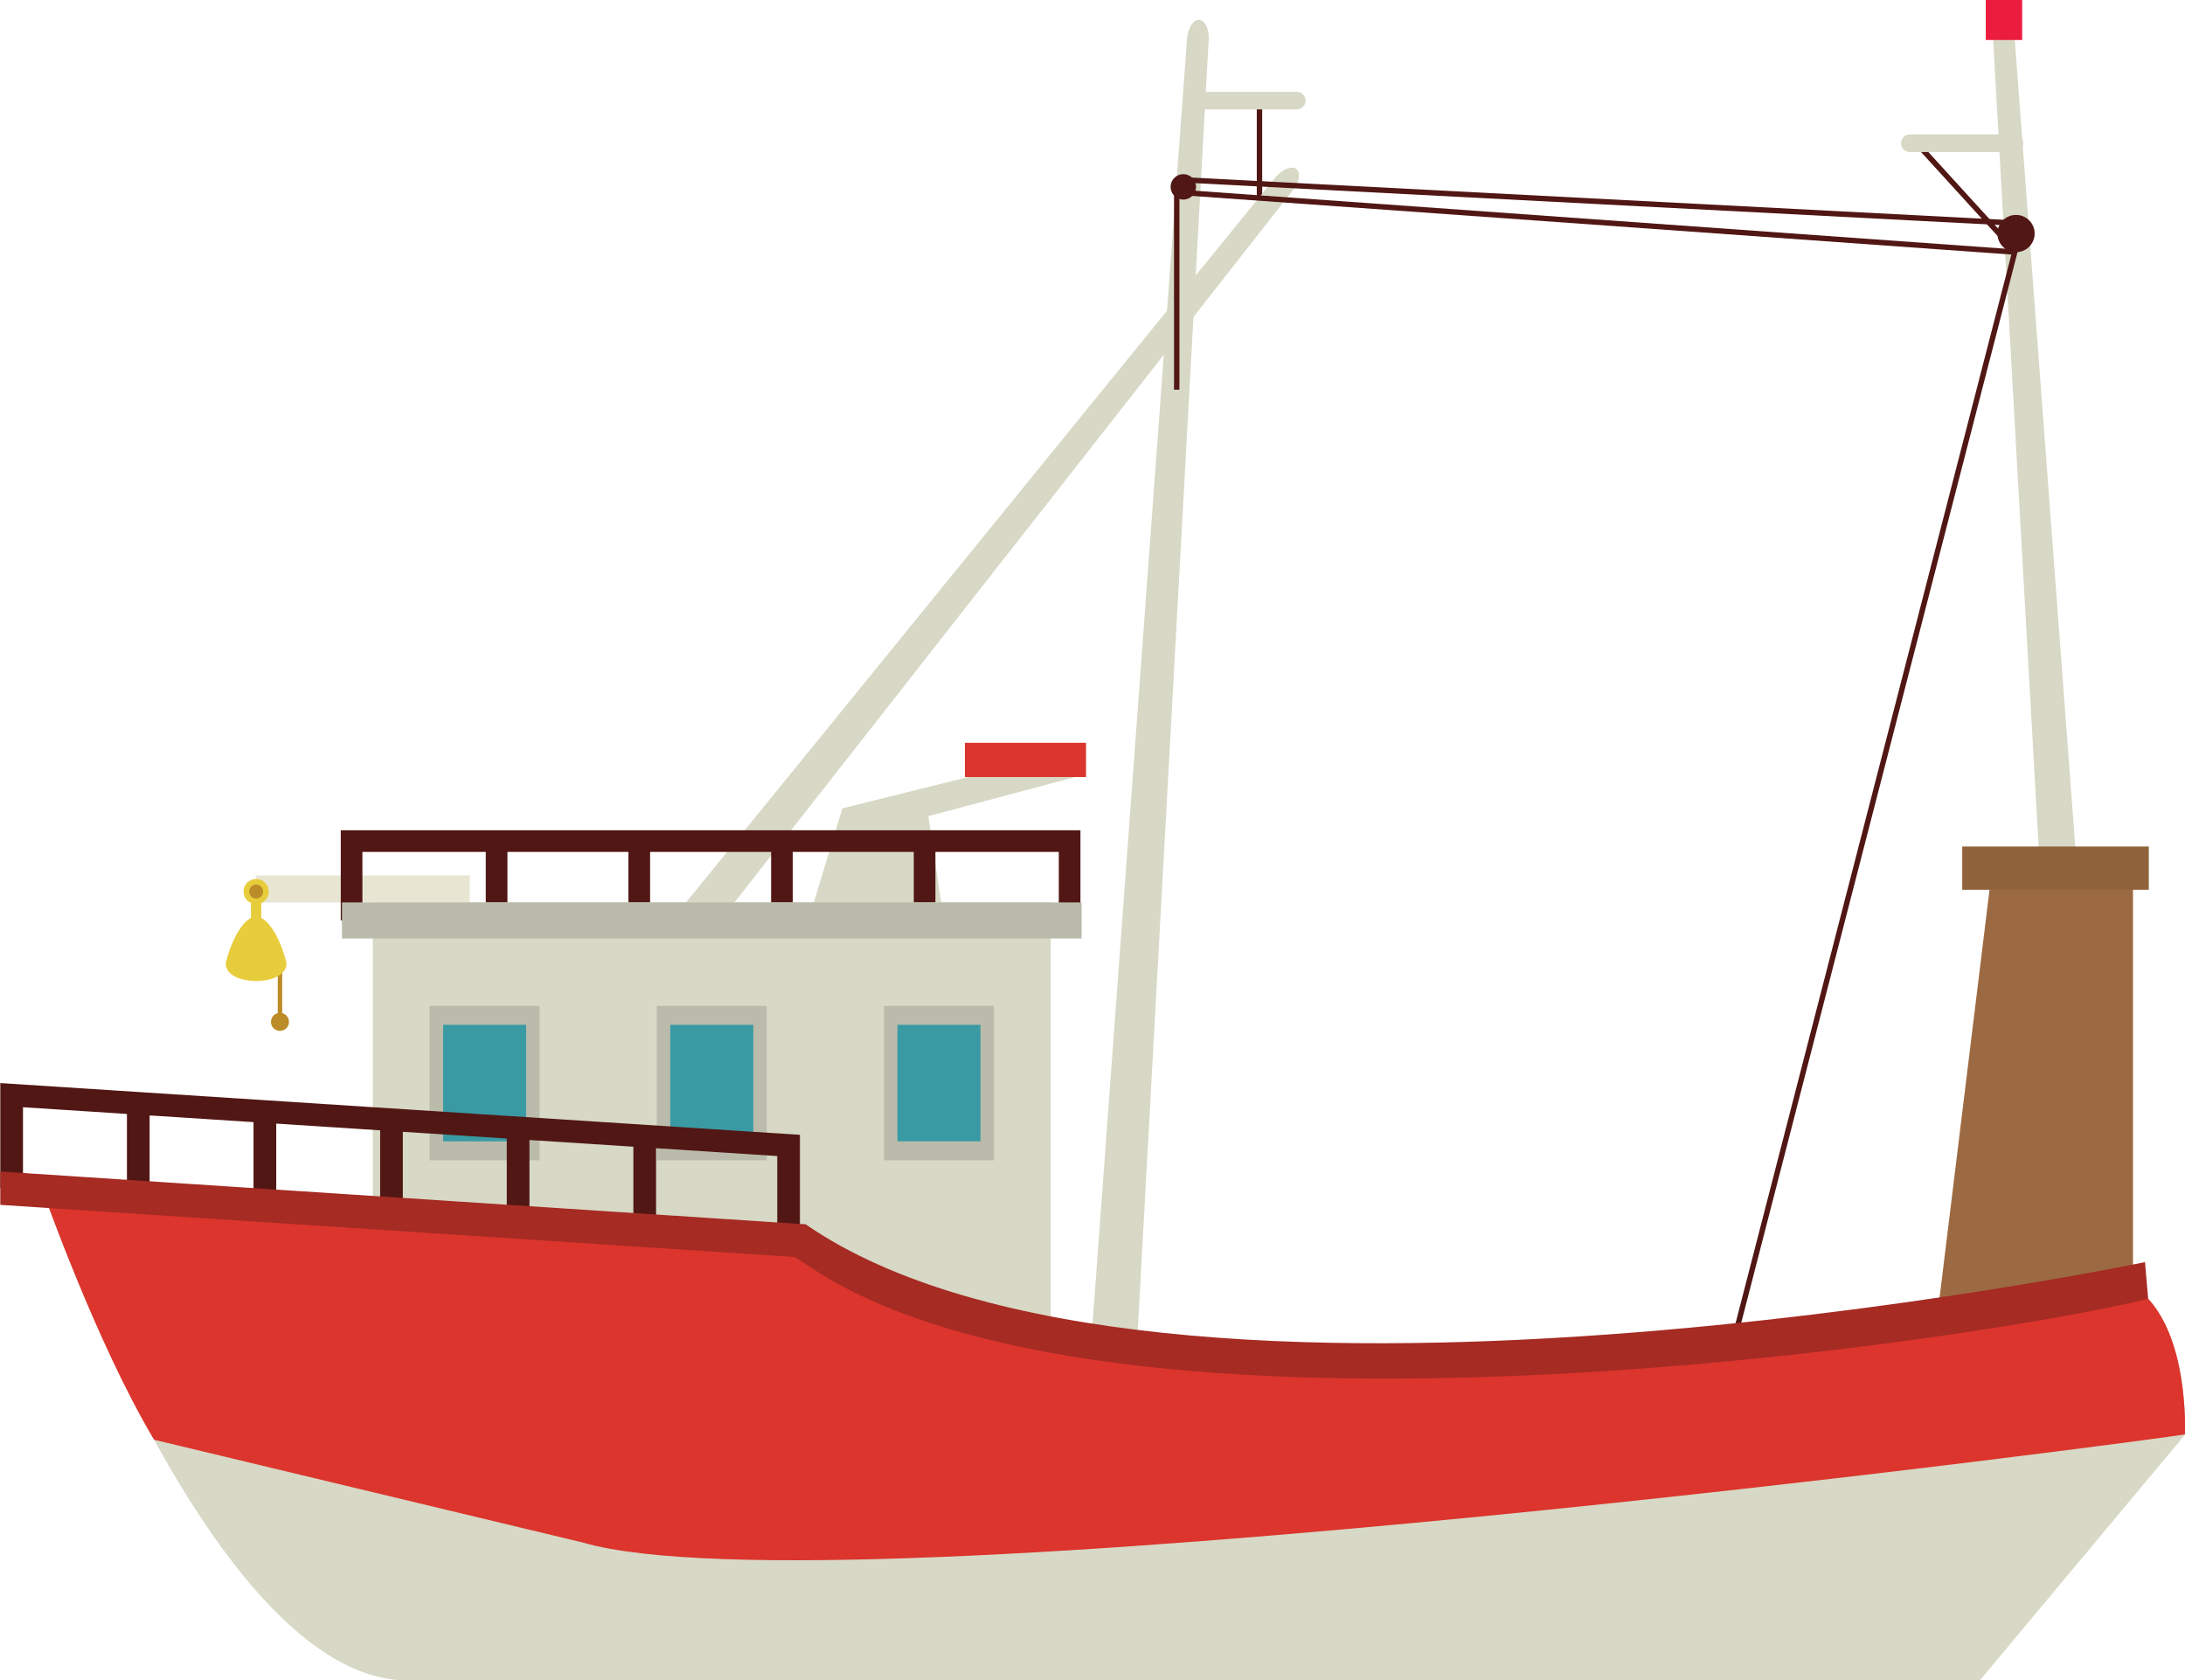 <?xml version="1.0" encoding="UTF-8"?><svg xmlns="http://www.w3.org/2000/svg" xmlns:xlink="http://www.w3.org/1999/xlink" height="266.6" preserveAspectRatio="xMidYMid meet" version="1.0" viewBox="39.2 79.3 346.7 266.6" width="346.7" zoomAndPan="magnify"><g><g><path d="M 83.98 242.023 C 83.98 242.219 83.824 242.379 83.625 242.379 C 83.426 242.379 83.27 242.219 83.27 242.023 L 83.27 231.051 C 83.27 230.852 83.426 230.691 83.625 230.691 C 83.824 230.691 83.98 230.852 83.98 231.051 L 83.98 242.023" fill="#bb8c27"/></g><g><path d="M 85.055 241.426 C 85.055 242.219 84.414 242.855 83.625 242.855 C 82.836 242.855 82.195 242.219 82.195 241.426 C 82.195 240.637 82.836 239.992 83.625 239.992 C 84.414 239.992 85.055 240.637 85.055 241.426" fill="#bb8c27"/></g><g><path d="M 113.738 222.473 L 79.84 222.473 L 79.84 218.18 L 113.738 218.18 L 113.738 222.473" fill="#e8e6d2"/></g><g><path d="M 343.008 102.316 L 358.77 119.598 L 359.402 119.02 L 343.641 101.738" fill="#511714"/></g><g><path d="M 340.852 102.027 C 340.852 102.797 341.473 103.422 342.242 103.422 L 358.855 103.422 C 359.625 103.422 360.246 102.797 360.246 102.027 C 360.246 101.254 359.625 100.633 358.855 100.633 L 342.242 100.633 C 341.473 100.633 340.852 101.254 340.852 102.027" fill="#d7d8c5"/></g><g><path d="M 238.617 112.324 L 239.473 112.324 L 239.473 95.27 L 238.617 95.27 Z M 238.617 112.324" fill="#511714"/></g><g><path d="M 375.246 303.762 C 375.348 305.496 370.59 306.746 369.641 306.801 C 368.695 306.855 367.852 305.492 367.754 303.754 L 355.469 85.836 C 355.367 84.098 356.059 82.648 357.004 82.598 C 357.949 82.543 358.797 83.906 358.895 85.645 L 375.246 303.762" fill="#d7d8c5"/></g><g><path d="M 218.973 304.129 C 218.848 305.859 213.965 306.484 213.02 306.414 C 212.074 306.344 211.41 304.883 211.539 303.148 L 227.551 85.473 C 227.68 83.734 228.551 82.391 229.496 82.457 C 230.438 82.527 231.102 83.988 230.977 85.723 L 218.973 304.129" fill="#d7d8c5"/></g><g><path d="M 244.934 106.148 C 244.211 105.531 242.711 106.105 241.586 107.434 L 139.246 233.309 L 147.246 233.309 L 244.195 109.656 C 245.32 108.332 245.652 106.762 244.934 106.148" fill="#d7d8c5"/></g><g><path d="M 360.062 85.645 L 354.289 85.645 L 354.289 79.285 L 360.062 79.285 L 360.062 85.645" fill="#ec1c3e"/></g><g><path d="M 225.891 108.207 L 359.516 115.16 L 314.016 291.453 L 314.844 291.668 L 360.605 114.355 L 225.934 107.352 L 225.891 108.207" fill="#511714"/></g><g><path d="M 377.652 297.328 L 345.469 297.328 L 355.461 215.746 L 377.652 215.746 L 377.652 297.328" fill="#9c6a42"/></g><g><path d="M 380.16 220.465 L 350.551 220.465 L 350.551 213.602 L 380.16 213.602 L 380.16 220.465" fill="#90633d"/></g><g><path d="M 188.758 223.941 L 167.891 223.941 L 172.863 207.547 L 210.824 198.109 L 209.77 202.582 L 186.5 208.789 L 188.758 223.941" fill="#d7d8c5"/></g><g><path d="M 93.27 211.027 L 93.27 225.332 L 96.703 225.332 L 96.703 214.461 L 116.277 214.461 L 116.277 225.332 L 119.715 225.332 L 119.715 214.461 L 138.914 214.461 L 138.914 225.332 L 142.352 225.332 L 142.352 214.461 L 161.555 214.461 L 161.555 225.332 L 164.988 225.332 L 164.988 214.461 L 184.191 214.461 L 184.191 225.332 L 187.625 225.332 L 187.625 214.461 L 207.203 214.461 L 207.203 225.332 L 210.637 225.332 L 210.637 211.027 L 93.27 211.027" fill="#511714"/></g><g><path d="M 205.926 293.418 L 98.355 293.418 L 98.355 222.473 L 205.926 222.473 L 205.926 293.418" fill="#d7d8c5"/></g><g><path d="M 196.914 263.391 L 179.465 263.391 L 179.465 238.883 L 196.914 238.883 L 196.914 263.391" fill="#babbab"/></g><g><path d="M 194.773 260.383 L 181.602 260.383 L 181.602 241.891 L 194.773 241.891 L 194.773 260.383" fill="#3a9aa4"/></g><g><path d="M 160.867 263.391 L 143.414 263.391 L 143.414 238.883 L 160.867 238.883 L 160.867 263.391" fill="#babbab"/></g><g><path d="M 158.727 260.383 L 145.555 260.383 L 145.555 241.891 L 158.727 241.891 L 158.727 260.383" fill="#3a9aa4"/></g><g><path d="M 124.82 263.391 L 107.367 263.391 L 107.367 238.883 L 124.82 238.883 L 124.82 263.391" fill="#babbab"/></g><g><path d="M 122.68 260.383 L 109.508 260.383 L 109.508 241.891 L 122.68 241.891 L 122.68 260.383" fill="#3a9aa4"/></g><g><path d="M 210.824 228.191 L 93.457 228.191 L 93.457 222.473 L 210.824 222.473 L 210.824 228.191" fill="#babbab"/></g><g><path d="M 39.246 251.137 L 39.246 267.844 L 42.848 267.844 L 42.848 254.969 L 59.34 256.035 L 59.34 269.355 L 62.941 269.355 L 62.941 256.27 L 79.426 257.336 L 79.426 270.578 L 83.031 270.578 L 83.031 257.566 L 99.52 258.637 L 99.52 273.387 L 103.117 273.387 L 103.117 258.871 L 119.609 259.934 L 119.609 274.324 L 123.211 274.324 L 123.211 260.168 L 139.699 261.234 L 139.699 274.324 L 143.301 274.324 L 143.301 261.469 L 162.527 262.715 L 162.527 276.051 L 166.125 276.051 L 166.125 259.348 L 39.246 251.137" fill="#511714"/></g><g><path d="M 353.34 345.914 L 103.902 345.914 C 72.719 345.914 45.832 267.812 45.832 267.812 L 163.98 276.828 C 219.906 315.461 376.512 282.836 376.512 282.836 C 376.512 282.836 385.949 285.406 385.949 306.863 L 353.34 345.914" fill="#d7d8c5"/></g><g><path d="M 385.949 306.863 C 385.949 285.406 376.512 282.836 376.512 282.836 C 376.512 282.836 219.906 315.461 163.98 276.828 L 45.832 267.812 C 45.832 267.812 54.41 292.273 63.645 307.723 L 131.652 324.027 C 171.992 335.762 385.949 307.07 385.949 306.863" fill="#db352d"/></g><g><path d="M 379.551 279.543 C 379.551 279.543 222.949 312.172 167.02 273.535 L 166.559 273.5 L 166.551 273.516 L 39.246 265.168 L 39.246 270.461 L 165.289 278.727 L 167.02 279.828 C 215.004 312.977 353.273 291.984 380.059 285.355 L 379.551 279.543" fill="#a52b23"/></g><g><path d="M 211.523 202.582 L 192.305 202.582 L 192.305 197.152 L 211.523 197.152 L 211.523 202.582" fill="#db352d"/></g><g><path d="M 228.977 108.945 C 228.977 110.062 228.074 110.965 226.961 110.965 C 225.844 110.965 224.941 110.062 224.941 108.945 C 224.941 107.832 225.844 106.93 226.961 106.93 C 228.074 106.93 228.977 107.832 228.977 108.945" fill="#511714"/></g><g><path d="M 362.043 116.355 C 362.043 117.984 360.723 119.309 359.086 119.309 C 357.453 119.309 356.133 117.984 356.133 116.355 C 356.133 114.723 357.453 113.398 359.086 113.398 C 360.723 113.398 362.043 114.723 362.043 116.355" fill="#511714"/></g><g><path d="M 359.117 118.883 L 226.988 109.43 L 226.93 110.285 L 359.055 119.738" fill="#511714"/></g><g><path d="M 246.359 95.27 C 246.359 96.039 245.734 96.664 244.965 96.664 L 228.355 96.664 C 227.582 96.664 226.961 96.039 226.961 95.27 C 226.961 94.496 227.582 93.875 228.355 93.875 L 244.965 93.875 C 245.734 93.875 246.359 94.496 246.359 95.27" fill="#d7d8c5"/></g><g><path d="M 225.484 141.129 L 226.34 141.129 L 226.34 109.855 L 225.484 109.855 Z M 225.484 141.129" fill="#511714"/></g><g><path d="M 79.84 224.609 C 76.594 225.301 75.016 232.074 75.016 232.074 C 75.016 234.219 77.703 234.922 79.84 234.949 C 81.977 234.922 84.664 234.219 84.664 232.074 C 84.664 232.074 83.09 225.301 79.84 224.609" fill="#e7cc3c"/></g><g><path d="M 80.656 225.168 C 80.656 225.621 80.293 225.988 79.84 225.988 C 79.387 225.988 79.02 225.621 79.02 225.168 L 79.02 221.922 C 79.02 221.473 79.387 221.379 79.84 221.379 C 80.293 221.379 80.656 221.473 80.656 221.922 L 80.656 225.168" fill="#e7cc3c"/></g><g><path d="M 81.84 220.75 C 81.84 221.852 80.945 222.746 79.84 222.746 C 78.734 222.746 77.84 221.852 77.84 220.75 C 77.84 219.645 78.734 218.754 79.84 218.754 C 80.945 218.754 81.84 219.645 81.84 220.75" fill="#e7cc3c"/></g><g><path d="M 80.945 220.75 C 80.945 221.359 80.449 221.855 79.84 221.855 C 79.227 221.855 78.734 221.359 78.734 220.75 C 78.734 220.141 79.227 219.645 79.84 219.645 C 80.449 219.645 80.945 220.141 80.945 220.75" fill="#bb8c27"/></g></g></svg>